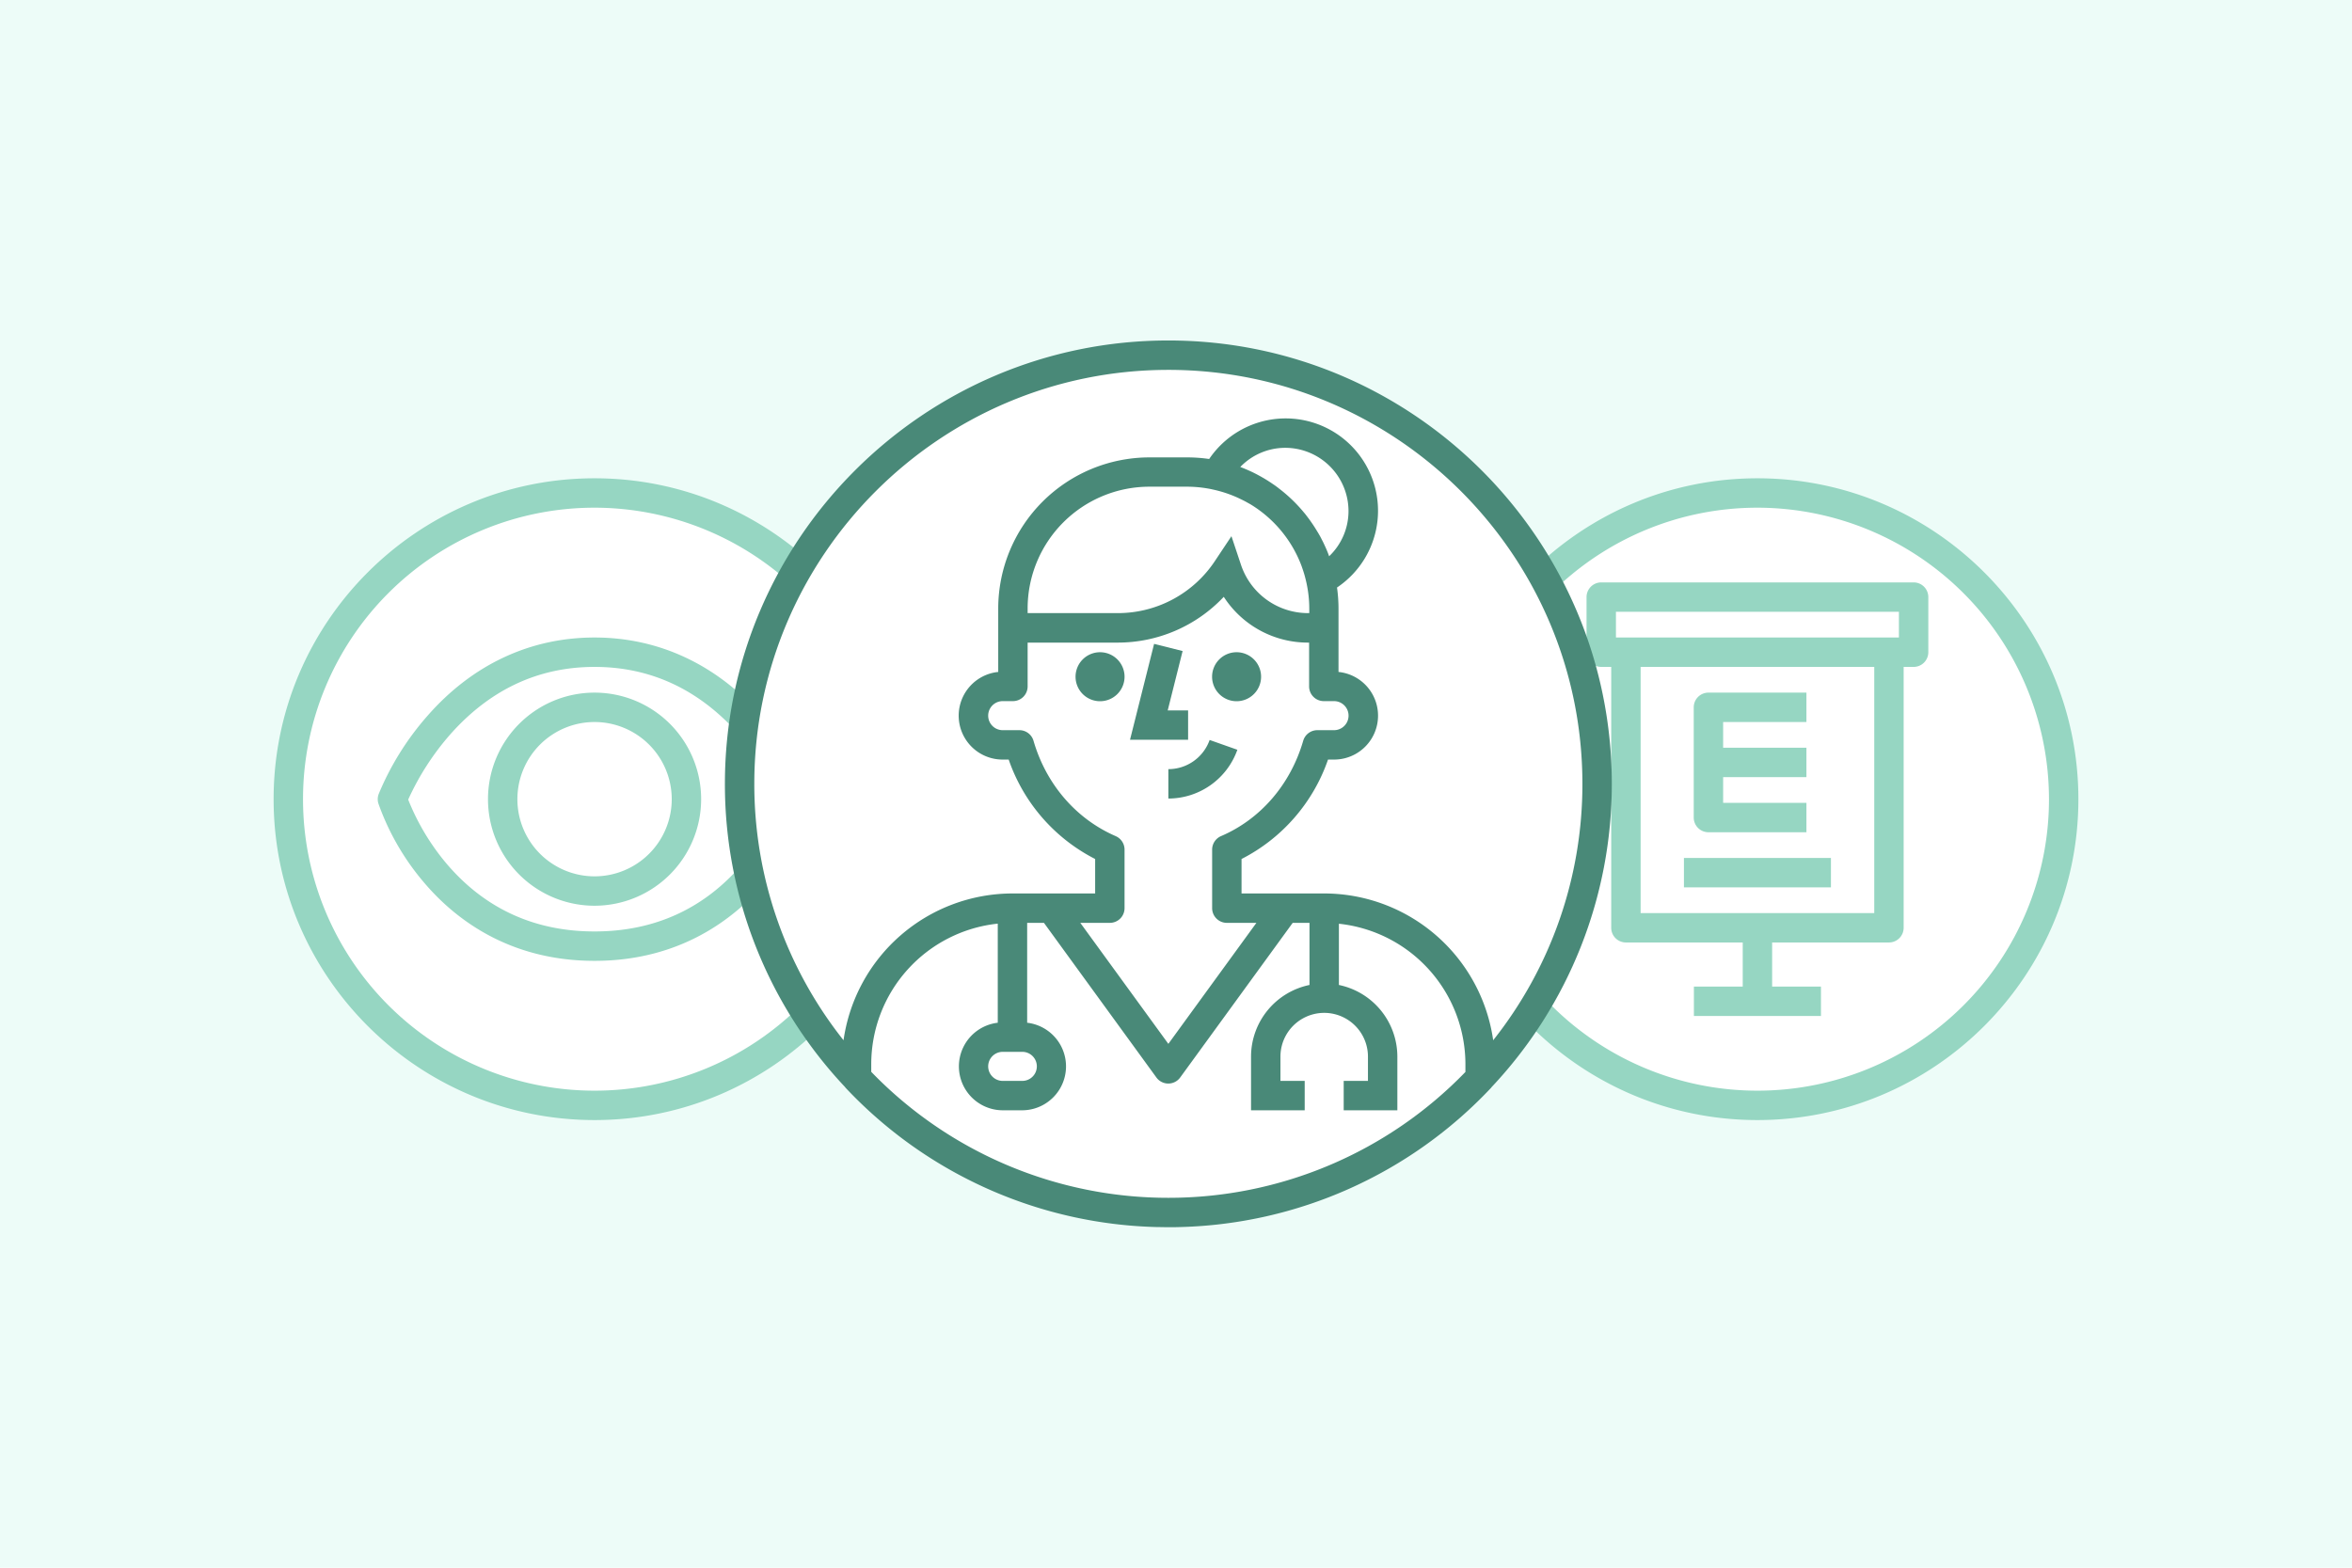 <svg xmlns="http://www.w3.org/2000/svg" viewBox="0 0 960 640"><defs><style>.cls-1{fill:#edfcf8;}.cls-2{fill:#fff;}.cls-3{fill:#96d6c2;}.cls-4{fill:#498978;}</style></defs><g id="Layer_2" data-name="Layer 2"><rect class="cls-1" width="960" height="640"/></g><g id="Layer_1" data-name="Layer 1"><circle class="cls-2" cx="717.32" cy="326.26" r="125"/><path class="cls-3" d="M717.32,457.26c-72.23,0-131-58.76-131-131s58.77-131,131-131,131,58.77,131,131S789.55,457.26,717.32,457.26Zm0-250a119,119,0,1,0,119,119A119.14,119.14,0,0,0,717.32,207.26Z"/><path class="cls-3" d="M781.07,237.76H653.57a6,6,0,0,0-6,6v22.5a6,6,0,0,0,6,6h4.07v106.5a6,6,0,0,0,6,6h47.68v18H691.39v12h51.86v-12H723.32v-18H771a6,6,0,0,0,6-6V272.26h4.07a6,6,0,0,0,6-6v-22.5A6,6,0,0,0,781.07,237.76Zm-121.5,12h115.5v10.5H659.57ZM765,372.76H669.64V272.26H765Z"/><path class="cls-3" d="M697.32,339.76h40v-12h-34v-10.5h34v-12h-34v-10.5h34v-12h-40a6,6,0,0,0-6,6v45A6,6,0,0,0,697.32,339.76Z"/><rect class="cls-3" x="687.32" y="350.26" width="60" height="12"/><circle class="cls-2" cx="242.68" cy="326.26" r="125"/><path class="cls-3" d="M242.68,457.26c-72.23,0-131-58.76-131-131s58.77-131,131-131,131,58.77,131,131S314.91,457.26,242.68,457.26Zm0-250a119,119,0,1,0,119,119A119.14,119.14,0,0,0,242.68,207.26Z"/><path class="cls-3" d="M242.68,392.26c-35.24,0-57.37-17.47-69.74-32.13a102.24,102.24,0,0,1-18.49-32.08,6,6,0,0,1,.11-3.89,114.83,114.83,0,0,1,19.85-31.85c18.35-21,42-32.05,68.27-32.05S292.6,271.35,311,292.31a114.83,114.83,0,0,1,19.85,31.85,6,6,0,0,1,.11,3.89,102.24,102.24,0,0,1-18.49,32.08C300.05,374.79,277.92,392.26,242.68,392.26Zm-76.07-65.83a95.07,95.07,0,0,0,15.78,26.3C198,371,218.25,380.26,242.68,380.26S287.4,371,303,352.73a95.07,95.07,0,0,0,15.78-26.3,107.82,107.82,0,0,0-17.1-26.51c-16.18-18.35-36-27.66-59-27.66s-42.79,9.31-59,27.66A107.82,107.82,0,0,0,166.61,326.43Z"/><path class="cls-3" d="M242.68,369.76a43.5,43.5,0,1,1,43.5-43.5A43.54,43.54,0,0,1,242.68,369.76Zm0-75a31.5,31.5,0,1,0,31.5,31.5A31.53,31.53,0,0,0,242.68,294.76Z"/><circle class="cls-2" cx="476.88" cy="320" r="175"/><path class="cls-4" d="M657.88,320c0-99.8-81.19-181-181-181s-181,81.2-181,181a180.33,180.33,0,0,0,49,123.74,4.35,4.35,0,0,0,.33.42,180.45,180.45,0,0,0,127,56.78c1.55,0,3.1.06,4.66.06s3.12,0,4.67-.06a180.45,180.45,0,0,0,127-56.78c.12-.12.21-.27.32-.4A180.39,180.39,0,0,0,657.88,320Zm-181-169c93.19,0,169,75.81,169,169a168.11,168.11,0,0,1-36.42,104.68,69.73,69.73,0,0,0-68.94-59.93H506.75V350.68a71.9,71.9,0,0,0,35.3-40.59h2.45a17.93,17.93,0,0,0,1.83-35.77V248.41a62,62,0,0,0-.61-8.56,37.7,37.7,0,1,0-52.18-52.47,62.12,62.12,0,0,0-8.89-.65H469.12a61.75,61.75,0,0,0-61.68,61.68v25.91a17.93,17.93,0,0,0,1.83,35.77h2.44A71.85,71.85,0,0,0,447,350.68v14.07H413.25a69.74,69.74,0,0,0-68.95,59.93A168.19,168.19,0,0,1,307.88,320C307.88,226.81,383.7,151,476.88,151Zm0,338a168.49,168.49,0,0,1-121.27-51.43v-3.18a57.71,57.71,0,0,1,51.64-57.32v40.46a17.93,17.93,0,0,0,2,35.74h8a17.93,17.93,0,0,0,2-35.74V376.75h6.85L472,439.88a6,6,0,0,0,9.71,0l45.92-63.13h6.86v25.36a29.9,29.9,0,0,0-23.86,29.25v21.91h21.9v-12h-9.9v-9.91a17.86,17.86,0,0,1,35.72,0v9.91h-9.9v12h21.9V431.36a29.9,29.9,0,0,0-23.86-29.25v-25a57.72,57.72,0,0,1,51.64,57.32v3.19A168.53,168.53,0,0,1,476.88,489Zm-67.61-59.59h8a5.93,5.93,0,1,1,0,11.86h-8a5.93,5.93,0,1,1,0-11.86Zm46.12-88.06c-16.16-7-28.39-21.15-33.55-38.93a6,6,0,0,0-5.76-4.33h-6.81a5.93,5.93,0,0,1,0-11.86h4.17a6,6,0,0,0,6-6V262.34h36.72a59.41,59.41,0,0,0,43.34-18.69,40.85,40.85,0,0,0,34.36,18.69h.47v17.89a6,6,0,0,0,6,6h4.17a5.93,5.93,0,0,1,0,11.86h-6.82a6,6,0,0,0-5.76,4.33c-5.15,17.78-17.38,32-33.54,38.92a6,6,0,0,0-3.63,5.52v23.89a6,6,0,0,0,6,6h12.07l-35.94,49.4-35.94-49.4H453a6,6,0,0,0,6-6V346.86A6,6,0,0,0,455.39,341.35Zm38.72-141.71,1.14.25a50,50,0,0,1,9.86,3.26l.52.24,1.11.54,1,.49.81.43c.6.34,1.2.68,1.8,1l.27.17q.86.52,1.68,1.08l.26.17a50,50,0,0,1,16.82,19.44c.06.11.11.23.17.35.26.55.51,1.11.76,1.68.06.15.13.31.2.46.27.65.53,1.29.77,1.95l.27.78c.14.39.27.78.4,1.18s.23.73.34,1.09l.24.83c.27,1,.52,2,.74,3l.13.64a49.24,49.24,0,0,1,1,9.7v1.93h-.47a28.86,28.86,0,0,1-27.42-19.76l-3.88-11.64-6.8,10.21a47.5,47.5,0,0,1-39.6,21.19H419.44v-1.93a49.73,49.73,0,0,1,49.68-49.68h15.53A50,50,0,0,1,494.11,199.64Zm47.26,24.55c-.17-.39-.35-.78-.53-1.17-.25-.55-.5-1.09-.76-1.63s-.52-1-.78-1.53-.41-.79-.63-1.18c-.32-.57-.64-1.13-1-1.69-.19-.31-.37-.62-.56-.92-.37-.61-.76-1.2-1.15-1.8l-.47-.69c-.44-.64-.88-1.27-1.34-1.89-.12-.15-.24-.3-.35-.46-.52-.68-1-1.35-1.58-2a1.34,1.34,0,0,1-.11-.14,62,62,0,0,0-10.12-9.7l-.65-.51c-.52-.38-1-.75-1.58-1.12l-1.07-.73-1.37-.89-1.43-.87-1.15-.66c-.61-.34-1.22-.67-1.84-1l-.86-.44q-1.2-.6-2.43-1.14l-.37-.17c-1-.43-2-.84-3-1.22a25.49,25.49,0,0,1,18.35-7.82,25.85,25.85,0,0,1,25.82,25.82,25.46,25.46,0,0,1-7.91,18.45C542.17,226.12,541.78,225.15,541.37,224.19Z"/><polygon class="cls-4" points="484.94 290.01 476.62 290.01 482.7 265.78 471.06 262.86 461.23 302.01 484.94 302.01 484.94 290.01"/><path class="cls-4" d="M504.73,266.27a10,10,0,1,0,10,10A10,10,0,0,0,504.73,266.27Z"/><path class="cls-4" d="M449,266.27a10,10,0,1,0,10,10A10,10,0,0,0,449,266.27Z"/><path class="cls-4" d="M476.88,326a29.92,29.92,0,0,0,28.17-19.91l-11.32-4A17.89,17.89,0,0,1,476.88,314Z"/></g></svg>